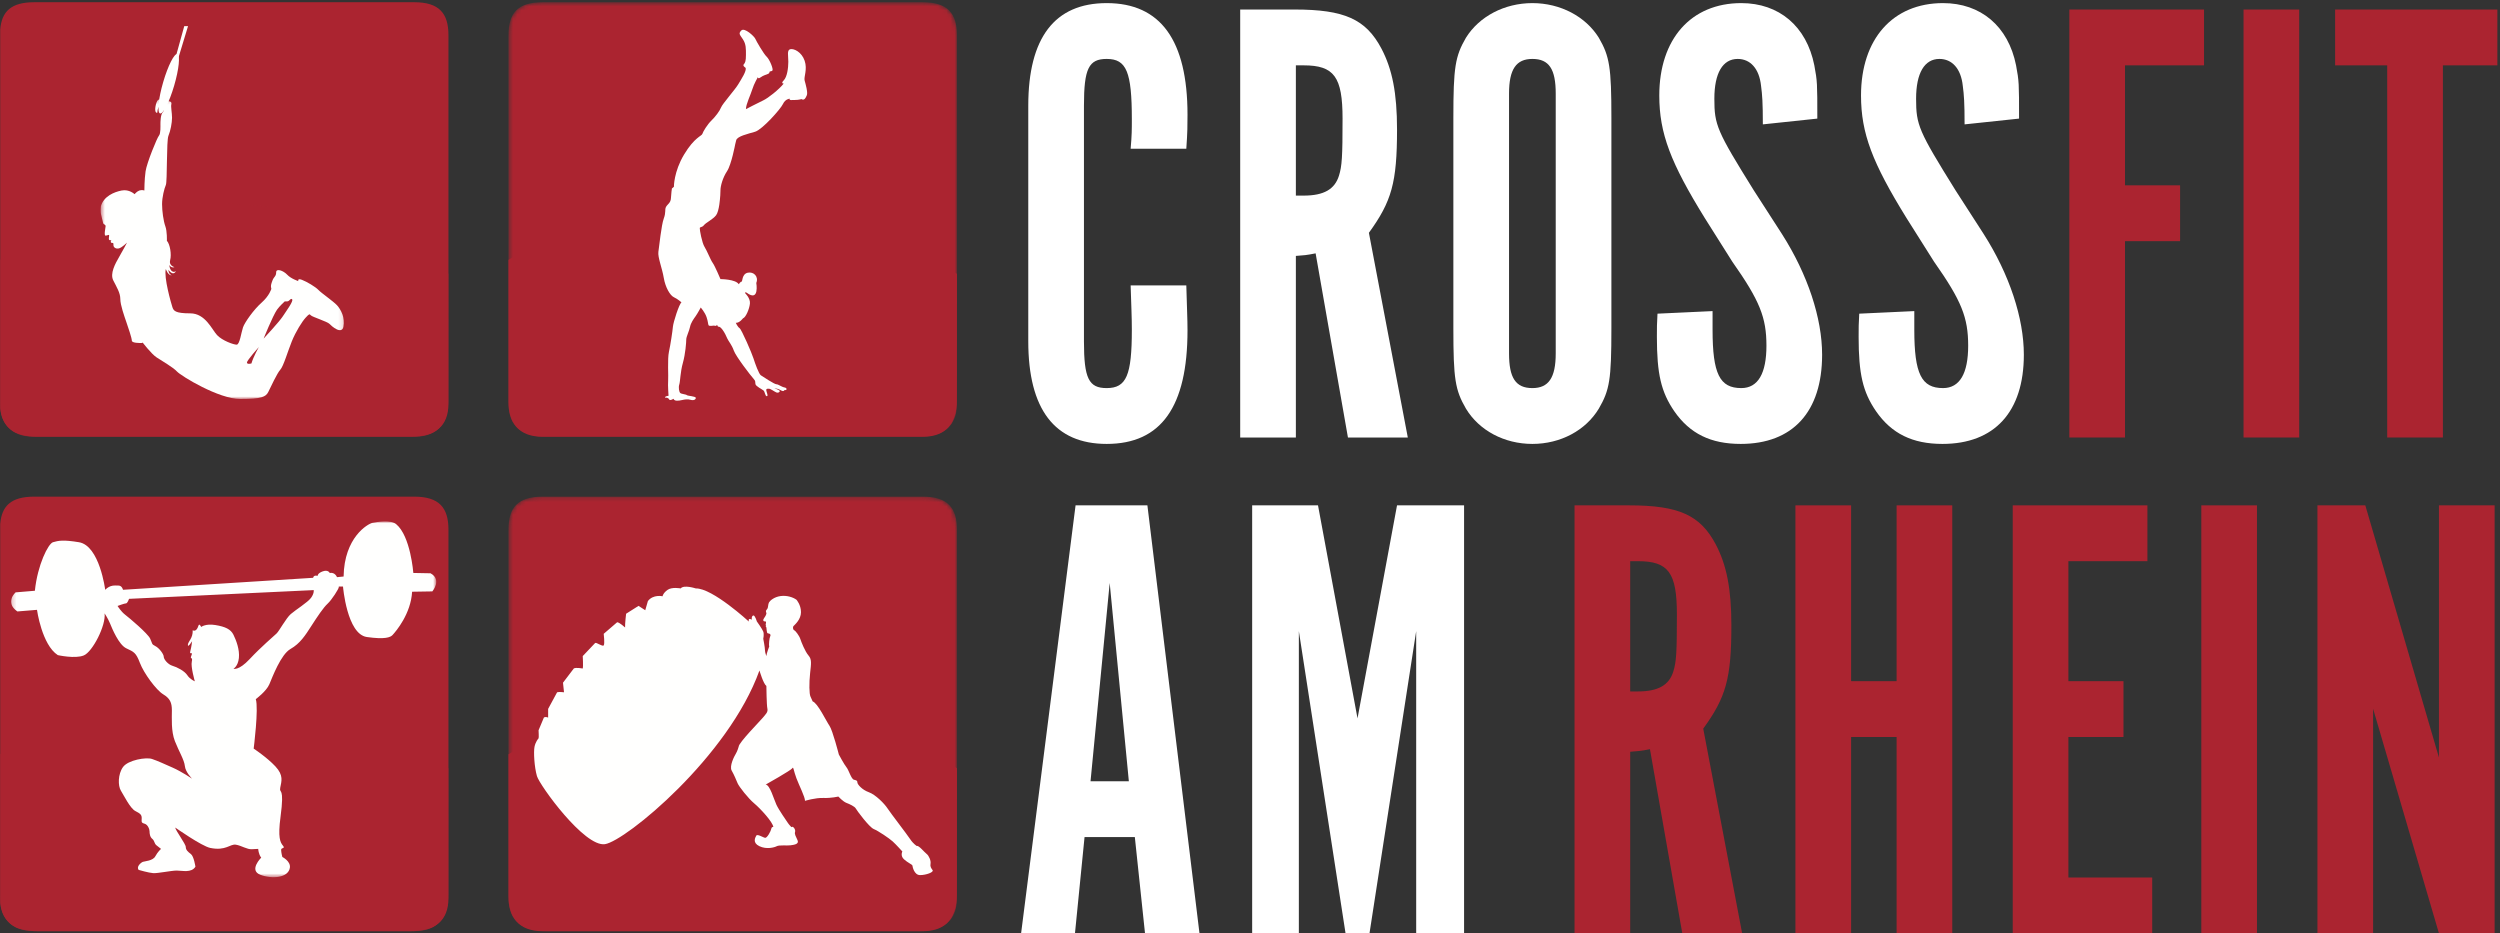 <?xml version="1.0" encoding="UTF-8"?>
<svg width="600px" height="224px" viewBox="0 0 600 224" version="1.1" xmlns="http://www.w3.org/2000/svg" xmlns:xlink="http://www.w3.org/1999/xlink">
    <rect x="0" y="0" width="600" height="224" fill="#333333" stroke="none"/>
    <!-- Generator: Sketch 48.2 (47327) - http://www.bohemiancoding.com/sketch -->
    <title>CF-am-Rein-LOGO</title>
    <desc>Created with Sketch.</desc>
    <defs>
        <path d="M0.049,98.025 L0.049,7.139 C0.397,2.758 2.649,0.533 8.214,0.533 L99.416,0.533 C105.4,0.533 107.629,3.2 107.629,8.444 L107.629,96.914 C107.629,102.157 104.584,104.824 98.599,104.824 L9.03,104.824 C3.483,104.824 0.462,102.534 0.049,98.025 Z" id="path-1"></path>
        <polygon id="path-3" points="0.049 0.731 107.629 0.731 107.629 56.699 0.049 56.699"></polygon>
        <path d="M99.823,0.533 C105.808,0.533 108.037,3.2 108.037,8.444 L108.037,96.914 C108.037,102.157 104.992,104.824 99.007,104.824 L9.438,104.824 C3.452,104.824 0.408,102.157 0.408,96.914 L0.408,8.444 C0.408,3.2 2.53,0.533 8.622,0.533 L99.823,0.533" id="path-5"></path>
        <path d="M99.823,0.195 C105.808,0.195 108.037,2.862 108.037,8.105 L108.037,96.576 C108.037,101.819 104.992,104.486 99.007,104.486 L9.438,104.486 C3.452,104.486 0.408,101.819 0.408,96.576 L0.408,8.105 C0.408,2.862 2.53,0.195 8.622,0.195 L99.823,0.195" id="path-7"></path>
        <path d="M0.049,97.686 L0.049,6.8 C0.397,2.42 2.649,0.195 8.214,0.195 L99.416,0.195 C105.4,0.195 107.629,2.862 107.629,8.105 L107.629,96.576 C107.629,101.819 104.584,104.486 98.599,104.486 L9.03,104.486 C3.483,104.486 0.462,102.195 0.049,97.686 Z" id="path-9"></path>
        <polygon id="path-11" points="0.049 0.394 107.629 0.394 107.629 56.361 0.049 56.361"></polygon>
        <polygon id="path-13" points="0.488 0.196 58.878 0.196 58.878 72.135 0.488 72.135"></polygon>
        <polygon id="path-15" points="0.214 0.022 102.255 0.022 102.255 85.405 0.214 85.405"></polygon>
    </defs>
    <g id="Symbols" stroke="none" stroke-width="1" fill="none" fill-rule="evenodd">
        <g id="CF-am-Rein-LOGO">
            <g>
                <g id="Group-3">
                    <mask id="mask-2" fill="white">
                        <use xlink:href="#path-1"></use>
                    </mask>
                    <use id="Clip-2" fill="#AB2430" xlink:href="#path-1"></use>
                    <polygon id="Fill-1" mask="url(#mask-2)" points="0.049 224 599.366 224 599.366 0.533 0.049 0.533"></polygon>
                </g>
                <g id="Group-6" transform="translate(0, 48.125)">
                    <mask id="mask-4" fill="white">
                        <use xlink:href="#path-3"></use>
                    </mask>
                    <g id="Clip-5"></g>
                    <path d="M0,14.24 C0,14.24 51.574,-18.28 107.629,17.595 C107.629,17.595 107.59,41.493 107.608,47.786 C107.629,54.738 103.744,56.699 99.465,56.699 C95.681,56.699 13.162,56.699 8.163,56.699 C2.348,56.699 0,53.204 0,48.395 C0,43.753 0,14.24 0,14.24" id="Fill-4" fill="#AB2430" mask="url(#mask-4)"></path>
                </g>
                <g id="Group-9" transform="translate(121.633, 0)">
                    <mask id="mask-6" fill="white">
                        <use xlink:href="#path-5"></use>
                    </mask>
                    <g id="Clip-8"></g>
                    <path d="M99.823,0.533 C105.808,0.533 108.037,3.2 108.037,8.444 L108.037,96.914 C108.037,102.157 104.992,104.824 99.007,104.824 L9.438,104.824 C3.452,104.824 0.408,102.157 0.408,96.914 L0.408,8.444 C0.408,3.2 2.53,0.533 8.622,0.533 L99.823,0.533" id="Fill-7" fill="#AB2430" mask="url(#mask-6)"></path>
                </g>
                <path d="M122.041,62.365 C122.041,62.365 173.615,29.845 229.669,65.719 C229.669,65.719 229.63,89.618 229.649,95.911 C229.669,102.863 225.784,104.824 221.506,104.824 C217.722,104.824 135.203,104.824 130.204,104.824 C124.388,104.824 122.041,101.329 122.041,96.519 C122.041,91.878 122.041,62.365 122.041,62.365" id="Fill-10" fill="#AB2430"></path>
                <g id="Group-13" transform="translate(121.633, 119)">
                    <mask id="mask-8" fill="white">
                        <use xlink:href="#path-7"></use>
                    </mask>
                    <g id="Clip-12"></g>
                    <path d="M99.823,0.195 C105.808,0.195 108.037,2.862 108.037,8.105 L108.037,96.576 C108.037,101.819 104.992,104.486 99.007,104.486 L9.438,104.486 C3.452,104.486 0.408,101.819 0.408,96.576 L0.408,8.105 C0.408,2.862 2.53,0.195 8.622,0.195 L99.823,0.195" id="Fill-11" fill="#AB2430" mask="url(#mask-8)"></path>
                </g>
                <path d="M122.041,181.027 C122.041,181.027 173.615,148.507 229.669,184.382 C229.669,184.382 229.63,208.28 229.649,214.575 C229.669,221.525 225.784,223.486 221.506,223.486 C217.722,223.486 135.203,223.486 130.204,223.486 C124.388,223.486 122.041,219.992 122.041,215.181 C122.041,210.539 122.041,181.027 122.041,181.027" id="Fill-14" fill="#AB2430"></path>
                <g id="Group-17" transform="translate(0, 119)">
                    <mask id="mask-10" fill="white">
                        <use xlink:href="#path-9"></use>
                    </mask>
                    <use id="Clip-16" fill="#AB2430" xlink:href="#path-9"></use>
                    <polygon id="Fill-15" mask="url(#mask-10)" points="0.049 105 599.366 105 599.366 -118.467 0.049 -118.467"></polygon>
                </g>
                <g id="Group-20" transform="translate(0, 167.125)">
                    <mask id="mask-12" fill="white">
                        <use xlink:href="#path-11"></use>
                    </mask>
                    <g id="Clip-19"></g>
                    <path d="M0,13.902 C0,13.902 51.574,-18.618 107.629,17.257 C107.629,17.257 107.59,41.155 107.608,47.45 C107.629,54.4 103.744,56.361 99.465,56.361 C95.681,56.361 13.162,56.361 8.163,56.361 C2.348,56.361 0,52.867 0,48.056 C0,43.414 0,13.902 0,13.902" id="Fill-18" fill="#AB2430" mask="url(#mask-12)"></path>
                </g>
                <path d="M172.913,66.987 C172.913,66.987 176.543,66.987 177.307,68.216 C177.307,68.216 177.736,67.55 177.976,67.601 C178.214,67.652 178.023,65.759 179.456,65.452 C180.888,65.145 182.13,66.373 181.509,67.908 C181.509,67.908 182.321,72.566 179.217,70.263 C179.217,70.263 178.882,70.007 178.787,70.314 C178.787,70.314 180.124,71.543 179.981,72.874 C179.838,74.204 178.978,76.2 178.309,76.406 C178.309,76.406 177.498,77.531 176.59,77.48 C176.59,77.48 177.02,78.453 177.498,78.76 C177.976,79.067 180.459,84.8 180.84,86.028 C181.223,87.257 182.13,89.765 182.607,90.073 C183.085,90.38 185.855,92.222 186.332,92.222 C186.81,92.222 187.621,92.887 188.29,92.99 C188.958,93.092 188.911,93.758 188.29,93.604 C188.29,93.604 188.194,93.859 187.909,93.859 C187.621,93.859 187.192,93.502 186.714,93.349 C186.237,93.194 185.855,93.194 185.855,93.194 C185.855,93.194 187.144,93.604 187.144,93.859 C187.144,94.116 186.762,94.372 186.284,94.167 C185.807,93.962 184.948,93.297 184.565,93.297 C184.184,93.297 183.896,93.246 183.896,93.604 C183.896,93.962 184.47,95.089 184.04,95.089 C183.61,95.089 183.61,94.013 183.229,93.706 C182.846,93.399 181.461,92.734 181.318,92.222 C181.175,91.71 181.467,91.556 180.843,90.891 C180.22,90.226 176.59,85.516 176.113,84.135 C175.635,82.752 174.824,81.882 174.537,81.217 C174.251,80.552 173.916,79.834 173.391,79.118 C172.865,78.402 172.58,78.402 172.388,78.402 C172.197,78.402 172.101,77.736 172.007,78.044 C171.91,78.351 171.576,78.145 171.338,78.145 C171.099,78.145 170.191,78.351 170.048,78.044 C169.904,77.736 169.953,77.224 169.571,76.099 C169.189,74.972 168.185,73.795 168.185,73.795 C168.185,73.795 167.422,75.228 166.944,75.893 C166.466,76.559 165.798,77.48 165.607,78.453 C165.416,79.425 164.7,80.807 164.7,81.473 C164.7,82.138 164.509,84.902 163.888,87.104 C163.267,89.304 163.267,91.556 163.028,92.273 C162.789,92.99 162.98,94.065 163.267,94.321 C163.553,94.577 164.652,94.628 164.843,94.832 C165.034,95.037 166.992,95.089 166.992,95.498 C166.992,95.907 166.466,96.163 165.75,95.959 C165.034,95.754 164.413,95.847 163.602,96.03 C162.789,96.214 161.834,96.317 161.643,95.703 C161.643,95.703 160.784,96.266 160.593,95.855 C160.402,95.447 159.877,95.396 159.733,95.447 C159.59,95.498 159.351,95.14 160.45,94.986 C160.45,94.986 160.259,92.478 160.354,91.403 C160.45,90.328 160.163,86.181 160.544,84.442 C160.927,82.701 161.405,79.476 161.5,78.402 C161.596,77.327 162.98,72.976 163.553,72.566 C163.553,72.566 162.647,71.747 161.739,71.338 C160.832,70.928 159.686,68.983 159.303,66.68 C158.922,64.376 157.823,61.715 158.014,60.435 C158.205,59.156 158.731,53.986 159.303,52.45 C159.877,50.914 159.495,50.351 159.829,49.686 C160.163,49.021 160.975,48.714 161.022,47.588 C161.071,46.462 161.261,45.233 161.261,45.233 L161.739,44.824 C161.739,44.824 161.691,41.24 164.175,37.095 C166.658,32.948 168.424,32.641 168.568,32.129 C168.711,31.617 169.762,29.877 170.717,28.956 C171.672,28.034 172.722,26.652 173.057,25.782 C173.391,24.912 176.399,21.534 177.163,20.255 C177.927,18.974 179.264,16.979 178.93,16.262 C178.93,16.262 178.166,15.801 178.5,15.443 C178.834,15.084 179.026,14.675 179.026,13.191 C179.026,11.706 179.073,10.631 178.309,9.454 C177.545,8.277 177.163,8.072 177.927,7.304 C178.691,6.536 181.032,8.737 181.27,9.3 C181.509,9.863 183.276,12.934 183.993,13.6 C184.709,14.265 185.664,16.62 185.377,16.927 C185.091,17.234 184.66,16.979 184.66,17.388 C184.66,17.797 183.658,17.9 183.037,18.258 C182.416,18.616 181.987,19.077 181.891,18.513 C181.891,18.513 180.936,20.152 180.554,21.431 C180.171,22.711 179.026,25.014 179.026,26.191 C179.026,26.191 181.987,24.656 183.18,24.093 C184.374,23.53 186.953,21.483 188.099,20.05 C188.099,20.05 187.287,20.101 188.099,19.282 C188.911,18.462 189.198,16.313 189.198,14.829 C189.198,13.344 188.816,12.013 189.675,11.808 C190.535,11.603 192.397,12.474 193.113,14.572 C193.829,16.671 192.874,18.462 193.113,19.332 C193.352,20.203 193.925,22.199 193.638,22.865 C193.352,23.53 193.018,24.195 192.349,23.786 C192.349,23.786 191.681,23.991 190.869,23.991 C190.057,23.991 189.34,24.145 189.531,23.684 C189.531,23.684 188.481,23.735 187.909,24.963 C187.335,26.191 182.942,31.105 181.223,31.617 C179.504,32.129 176.924,32.692 176.686,33.665 C176.447,34.638 176.447,34.638 176.447,34.638 C176.447,34.638 175.54,39.5 174.49,41.087 C173.438,42.674 172.913,44.67 172.913,45.643 C172.913,46.615 172.818,47.435 172.818,47.435 C172.818,47.435 172.627,50.661 171.863,51.658 C171.099,52.655 169.427,53.423 168.949,54.037 C168.472,54.652 167.994,54.395 167.947,54.754 C167.9,55.112 168.472,58.285 169.093,59.258 C169.713,60.231 170.526,62.38 171.051,63.097 C171.576,63.814 172.913,66.987 172.913,66.987" id="Fill-21" fill="#FFFFFE"></path>
                <g id="Group-24" transform="translate(23.673, 23.625)">
                    <mask id="mask-14" fill="white">
                        <use xlink:href="#path-13"></use>
                    </mask>
                    <g id="Clip-23"></g>
                    <path d="M8.624,22.979 C8.624,22.979 7.347,21.741 5.531,22.095 C3.717,22.448 1.242,23.466 0.542,25.852 C0.542,25.852 0.376,27.178 0.624,28.017 C0.872,28.858 1.037,29.963 1.16,30.096 C1.283,30.228 1.675,30.317 1.675,30.648 C1.675,30.98 1.202,32.925 1.675,32.925 C2.15,32.925 2.521,32.526 2.521,32.925 C2.521,33.323 2.357,33.764 2.521,33.941 C2.686,34.118 3.18,33.941 3.016,34.118 C2.851,34.296 2.851,34.671 3.202,34.671 C3.553,34.671 3.553,34.693 3.553,35.223 C3.553,35.753 4.171,36.196 4.913,35.976 C5.656,35.753 6.81,34.605 6.81,34.605 C6.81,34.605 5.862,36.417 4.913,38.053 C3.964,39.687 2.686,42.032 3.51,43.666 C4.336,45.302 5.202,46.672 5.202,48.13 C5.202,49.59 6.192,52.331 6.646,53.658 C7.099,54.982 7.965,57.502 7.965,58.122 C7.965,58.74 9.945,58.697 10.316,58.697 C10.687,58.697 10.501,58.497 10.501,58.497 C10.501,58.497 12.584,61.261 13.903,62.145 C15.224,63.028 17.802,64.466 18.811,65.548 C19.822,66.63 28.833,72.135 33.988,72.135 C39.144,72.135 40.133,71.605 40.71,70.456 C41.288,69.306 42.833,65.922 43.598,65.105 C44.36,64.289 45.412,60.641 46.361,58.299 C47.309,55.955 48.835,53.525 49.7,52.596 C50.567,51.668 50.588,51.69 50.938,52.065 C51.288,52.441 54.897,53.569 55.392,54.099 C55.887,54.631 58.32,56.796 58.774,54.762 C59.228,52.728 58.114,50.606 57.207,49.634 C56.3,48.661 53.454,46.717 52.753,45.965 C52.051,45.214 49.949,43.977 48.793,43.535 C47.638,43.092 47.927,43.844 47.927,43.844 C47.927,43.844 46.154,43.27 45.247,42.296 C44.339,41.324 42.607,40.705 42.607,41.722 C42.607,42.739 42.072,42.738 41.721,43.688 C41.371,44.64 41.246,44.993 41.451,45.7 C41.451,45.7 40.999,47.336 39.101,49.016 C37.205,50.696 35.06,53.745 34.648,54.939 C34.234,56.132 33.864,59.095 33.122,59.095 C32.38,59.095 29.658,58.122 28.42,56.796 C27.184,55.47 25.616,51.579 21.987,51.579 C18.358,51.579 17.988,50.961 17.697,50.076 C17.409,49.192 15.595,42.914 16.131,40.925 C16.131,40.925 16.584,42.473 17.574,42.473 C17.574,42.473 16.75,42.207 16.75,41.102 C16.75,41.102 17.78,42.782 18.564,41.456 C18.564,41.456 17.327,42.34 16.913,39.953 C16.913,39.953 17.409,40.793 18.193,40.484 C18.193,40.484 16.79,40.129 17.162,38.804 C17.533,37.478 17.141,34.982 16.379,34.162 C16.379,34.162 16.461,31.907 16.007,30.671 C15.554,29.433 15.224,27.045 15.224,25.365 C15.224,23.687 15.761,21.608 16.131,20.768 C16.501,19.929 16.255,10.114 16.75,8.967 C17.244,7.816 17.616,5.827 17.616,4.633 C17.616,3.439 17.285,2.026 17.451,1.361 C17.616,0.699 16.873,0.699 16.873,0.699 C16.873,0.699 14.77,-0.185 14.234,0.39 C13.697,0.964 13.367,2.909 13.74,3.307 C14.11,3.705 14.11,3.307 14.11,3.042 C14.11,2.776 14.461,1.605 14.832,2.003 C15.202,2.401 15.945,2.711 15.389,3.307 C14.832,3.904 14.832,5.783 14.832,6.181 C14.832,6.578 14.914,8.457 14.481,8.921 C14.048,9.386 11.553,15.464 11.264,17.497 C10.976,19.531 10.976,22.095 10.976,22.095 C10.976,22.095 10.398,21.873 9.78,22.095 C9.162,22.315 8.624,22.979 8.624,22.979" id="Fill-22" fill="#FFFFFE" mask="url(#mask-14)"></path>
                </g>
                <path d="M63.27,81.26 C63.27,81.26 66.982,77.283 67.848,75.955 C68.714,74.629 70.487,72.243 70.117,71.845 C69.746,71.447 69.498,72.331 68.921,72.331 L68.343,72.331 C68.343,72.331 67.047,73.509 66.487,74.32 C65.437,75.846 63.27,81.26 63.27,81.26" id="Fill-25" fill="#AB2430"></path>
                <path d="M62.116,83.294 C62.116,83.294 60.797,85.635 60.342,87.229 C60.342,87.229 59.27,87.538 59.27,87.007 C59.27,86.476 62.116,83.294 62.116,83.294" id="Fill-26" fill="#AB2430"></path>
                <path d="M39.178,19.665 C38.025,23.599 37.678,26.985 38.403,27.227 C39.127,27.472 40.648,24.482 41.8,20.548 C42.953,16.614 43.299,13.229 42.576,12.985 C41.851,12.741 40.33,15.732 39.178,19.665" id="Fill-27" fill="#FFFFFE"></path>
                <polyline id="Fill-28" fill="#FFFFFE" points="41.653 15.537 44.221 6.269 45.129 6.269 41.934 16.795 41.653 15.537"></polyline>
                <g id="Group-31" transform="translate(2.449, 125.125)">
                    <mask id="mask-16" fill="white">
                        <use xlink:href="#path-15"></use>
                    </mask>
                    <g id="Clip-30"></g>
                    <path d="M100.877,12.463 C103.701,14.015 101.311,16.81 101.311,16.81 L96.457,16.889 C96.168,22.167 92.62,26.36 91.751,27.292 C91.242,27.835 89.939,28.38 85.593,27.759 C80.811,27.073 79.872,15.647 79.872,15.647 L78.859,15.647 L78.859,15.803 C78.859,16.189 77.191,18.828 76.177,19.76 C75.162,20.692 73.714,22.866 72.266,25.117 C70.817,27.367 69.588,29.311 67.269,30.628 C64.952,31.95 62.924,37.384 62.199,39.093 C61.476,40.8 58.939,42.665 58.939,42.665 C59.663,44.913 58.433,54.54 58.433,54.54 C58.433,54.54 61.62,56.638 63.648,58.811 C65.676,60.984 65.097,62.382 64.807,63.934 C64.518,65.487 65.893,63.39 64.878,70.923 C64.21,75.887 64.807,77.055 65.458,77.83 C66.111,78.608 65.023,78.222 65.023,78.842 C65.023,79.464 65.313,80.55 65.313,80.55 C65.313,80.55 67.341,81.557 67.124,83.11 C66.78,85.564 62.85,85.905 60.027,84.819 C57.201,83.731 60.242,80.705 60.242,80.705 C59.593,79.928 59.518,78.608 59.518,78.608 C59.518,78.608 59.158,78.608 57.999,78.686 C56.839,78.762 55.536,77.83 54.159,77.599 C52.784,77.366 51.77,79.153 48.003,78.376 C45.939,77.948 39.601,73.483 39.601,73.483 C39.673,74.183 42.136,77.443 42.136,78.142 C42.136,78.842 42.643,79.307 43.367,79.849 C44.091,80.395 44.454,82.879 44.454,82.879 C43.513,84.43 41.266,83.81 39.963,83.81 C38.659,83.81 35.401,84.506 34.313,84.43 C33.228,84.352 30.837,83.654 30.837,83.654 C30.185,82.879 31.416,81.868 31.851,81.712 C32.286,81.557 34.242,81.481 34.821,80.395 C35.401,79.307 36.197,78.608 36.197,78.608 C36.197,78.608 35.691,78.222 35.111,77.755 C34.531,77.288 34.676,76.668 34.097,76.2 C33.518,75.737 33.444,74.882 33.444,74.415 C33.444,73.951 33.082,72.787 32.214,72.552 C31.344,72.32 31.561,72.009 31.561,71.234 C31.561,70.457 31.271,70.146 30.041,69.525 C28.808,68.904 27.288,65.798 26.565,64.633 C25.839,63.469 25.839,60.674 27.07,58.967 C28.302,57.258 32.648,56.559 34.024,57.025 C35.401,57.49 36.921,58.19 39.021,59.121 C41.122,60.053 43.657,61.762 43.657,61.762 C43.657,61.762 42.064,60.21 41.919,58.731 C41.775,57.258 40.47,55.161 39.528,52.756 C38.588,50.348 38.804,47.244 38.804,45.378 C38.804,43.516 38.369,42.509 36.704,41.499 C35.038,40.491 32.069,36.453 31.127,33.967 C30.185,31.484 29.678,31.328 27.868,30.474 C26.056,29.621 24.463,25.737 23.957,24.496 C23.449,23.255 22.652,22.089 22.652,22.089 C23.014,24.963 19.756,31.328 17.654,32.181 C15.555,33.037 11.426,32.105 11.426,32.105 C7.588,29.621 6.429,21.237 6.429,21.237 L1.72,21.624 C-1.394,19.45 1.286,17.045 1.286,17.045 L5.921,16.655 C6.574,10.366 9.141,5.345 10.267,5.008 C11.571,4.622 12.73,4.388 16.496,5.008 C21.465,5.829 22.798,16.423 22.798,16.423 C24.029,15.18 25.116,15.411 25.984,15.411 C26.853,15.411 27.07,16.423 27.07,16.423 L72.701,13.549 C72.846,12.772 73.789,13.084 73.789,13.084 C73.789,13.084 73.714,12.463 75.018,11.997 C76.322,11.532 76.686,12.385 76.686,12.385 C77.989,12.152 78.424,13.395 78.424,13.395 L80.017,13.239 C80.162,3.845 85.811,0.585 86.97,0.351 C88.129,0.118 91.345,-0.389 92.62,0.662 C96.096,3.534 96.748,12.385 96.748,12.385 L100.877,12.463 Z M28.519,18.597 C28.519,18.597 28.157,19.683 27.795,19.683 C27.432,19.683 25.767,20.304 25.767,20.304 C25.767,20.304 26.563,21.624 27.577,22.401 C28.591,23.176 33.01,26.903 33.589,28.145 C34.169,29.386 33.879,29.466 34.82,29.931 C35.763,30.398 36.849,31.871 36.849,32.491 C36.849,33.112 37.862,34.353 38.949,34.667 C40.035,34.977 41.847,35.908 42.498,36.917 C43.15,37.927 44.309,38.392 44.309,38.392 C44.309,38.392 43.295,34.899 43.584,33.658 C43.874,32.416 43.096,33.168 43.439,32.336 C44.019,30.939 42.932,32.26 43.222,31.173 C43.512,30.087 43.657,28.765 43.657,28.765 C43.657,28.765 42.571,30.474 42.642,29.621 C42.716,28.765 43.874,28.069 43.802,26.127 C43.802,26.127 44.645,26.751 45.178,25.04 C45.394,24.341 45.829,25.351 45.829,25.351 C45.829,25.351 46.843,24.496 49.234,24.883 C51.624,25.273 52.927,25.894 53.58,27.213 C54.231,28.533 55.1,30.784 54.884,32.801 C54.665,34.822 53.58,35.365 53.58,35.365 C53.58,35.365 54.811,35.908 57.491,33.037 C60.171,30.163 63.286,27.524 63.936,26.903 C64.589,26.281 66.184,23.255 67.342,22.244 C68.5,21.237 71.398,19.45 72.193,18.364 C72.991,17.276 72.847,16.499 72.847,16.499 L28.519,18.597 Z" id="Combined-Shape" fill="#FFFFFE" mask="url(#mask-16)"></path>
                </g>
                <path d="M191.161,143.945 C190.379,143.369 188.913,142.845 187.35,143.052 C185.786,143.264 184.81,144.154 184.565,144.573 C184.32,144.992 184.37,145.83 184.174,146.093 C183.979,146.353 183.783,146.511 183.832,146.825 C183.881,147.139 184.061,147.033 183.825,147.611 C183.588,148.186 183.1,148.553 183.197,148.918 C183.295,149.286 183.735,149.024 183.832,149.235 C183.93,149.444 183.637,150.02 183.832,150.02 C184.028,150.02 183.588,150.176 183.832,150.386 C184.077,150.595 183.881,152.008 184.32,152.008 C184.761,152.008 185.053,152.324 184.858,152.691 C184.663,153.056 184.467,154.681 184.614,155.152 C184.614,155.152 183.93,156.932 183.93,157.455 C183.93,157.455 183.588,156.618 183.588,155.99 C183.588,155.361 183.184,153.318 183.184,153.318 C183.184,153.318 183.416,152.219 183.184,151.59 C182.953,150.962 181.633,149.129 181.633,149.129 C181.633,149.129 181.193,147.611 180.802,147.715 C180.411,147.821 180.362,148.343 180.46,148.71 C180.46,148.71 179.825,148.397 179.728,148.658 C179.63,148.918 179.728,149.181 179.728,149.181 C179.728,149.181 170.982,141.117 166.976,141.221 C166.976,141.221 164.142,140.276 163.36,141.22 C163.36,141.22 161.259,140.802 160.184,141.588 C159.109,142.373 159.012,143.106 159.012,143.106 C159.012,143.106 156.764,142.583 155.494,144.258 L154.859,146.458 L153.246,145.409 L150.265,147.296 C150.265,147.296 149.973,149.705 150.022,150.595 C150.022,150.595 148.653,149.339 148.116,149.339 L144.891,152.114 C144.891,152.114 145.184,154.524 144.891,154.89 C144.598,155.257 143.132,154.104 142.839,154.314 L139.859,157.455 C139.859,157.455 140.005,159.918 139.859,160.44 C139.859,160.44 138.149,160.127 137.709,160.44 L135.119,163.845 L135.364,166.149 C135.364,166.149 134.142,165.992 133.703,166.149 L131.553,170.13 L131.553,172.224 C131.553,172.224 130.918,171.91 130.527,172.224 L129.256,175.262 C129.256,175.262 129.354,177.096 129.256,177.2 C129.158,177.305 128.523,178.038 128.279,179.242 C128.035,180.447 128.231,184.061 128.866,186.26 C129.5,188.46 140.25,203.333 145.184,202.599 C150.119,201.866 174.864,181.599 182.269,160.912 C182.269,160.912 183.197,164.108 183.93,164.631 C183.93,164.631 183.979,169.239 184.174,170.077 C184.37,170.915 183.735,171.438 183.1,172.224 C182.464,173.009 177.285,178.247 177.285,179.19 C177.285,179.19 176.993,180.252 176.607,180.874 C176.221,181.495 174.997,183.879 175.608,184.949 C176.221,186.02 176.672,187.16 177.026,187.988 C177.381,188.817 179.572,191.614 181.022,192.823 C182.473,194.033 185.501,197.313 185.598,198.488 C185.598,198.488 185.211,198.349 185.114,198.902 C185.017,199.454 184.116,201.149 183.632,201.078 C183.149,201.01 181.763,200.077 181.505,200.56 C181.247,201.044 180.539,202.254 182.247,203.082 C183.954,203.911 185.856,203.393 186.436,203.082 C187.016,202.771 188.917,202.979 189.691,202.875 C190.464,202.771 191.816,202.632 191.43,201.7 C191.043,200.768 190.624,200.215 190.818,199.663 C191.011,199.11 190.302,198.108 189.948,198.524 C189.948,198.524 189.368,197.935 189.078,197.486 C188.788,197.039 186.952,194.448 186.339,193.133 C185.727,191.824 184.793,188.368 183.761,188.299 C183.761,188.299 189.915,184.845 190.173,184.362 C190.431,183.879 190.463,184.983 191.14,186.778 C191.816,188.576 193.202,191.235 193.202,192.202 C193.202,192.202 195.651,191.442 197.617,191.511 C199.583,191.579 201.193,191.167 201.193,191.167 C201.193,191.167 202.322,192.375 203.127,192.686 C203.933,192.996 205.125,193.549 205.383,194.033 C205.641,194.516 208.605,198.523 209.7,198.971 C210.796,199.42 213.406,201.182 214.244,201.942 C215.082,202.702 216.564,204.36 216.564,204.36 C216.564,204.36 216.016,205.362 216.95,206.226 C217.885,207.087 218.949,207.468 218.981,207.745 C219.013,208.021 219.4,210.024 220.818,210.024 C222.236,210.024 224.201,209.333 223.814,208.815 C223.427,208.297 223.202,207.951 223.331,207.261 C223.46,206.57 222.944,205.362 222.397,204.947 C221.849,204.533 220.463,202.805 220.045,203.047 C220.045,203.047 219.207,202.564 218.434,201.389 C217.66,200.215 213.76,195.173 213.019,194.033 C212.278,192.892 210.152,190.717 208.509,190.129 C206.864,189.542 205.768,188.229 205.768,187.781 C205.768,187.332 205.576,187.298 204.931,187.126 C204.287,186.952 203.707,184.81 203.159,184.154 C202.611,183.498 201.322,181.081 201.322,181.081 C201.322,181.081 199.839,175.277 199.066,174.172 C198.293,173.067 196.263,168.751 195.038,168.336 C195.038,168.336 194.845,167.851 194.523,167.195 C194.2,166.54 194.168,163.949 194.425,161.566 C194.684,159.183 194.845,158.25 194.039,157.317 C193.233,156.384 192.331,154.14 192.074,153.345 C191.816,152.552 190.882,151.343 190.624,151.274 C190.365,151.204 190.172,150.547 190.462,150.237 C190.753,149.927 192.235,148.683 192.235,146.92 C192.235,145.16 191.161,143.945 191.161,143.945" id="Fill-33" fill="#FFFFFE"></path>
                <path d="M284.715,68.503 C284.859,74.047 285.002,76.511 285.002,79.282 C285.002,97.609 278.681,106.54 265.607,106.54 C253.108,106.54 246.786,98.224 246.786,81.901 L246.786,25.385 C246.786,9.062 253.108,0.746 265.607,0.746 C278.537,0.746 285.002,9.678 285.002,27.541 C285.002,30.004 285.002,31.699 284.715,35.703 L271.354,35.703 C271.642,32.469 271.642,31.083 271.642,28.619 C271.642,17.223 270.349,14.143 265.607,14.143 C261.297,14.143 260.148,16.453 260.148,25.385 L260.148,81.901 C260.148,90.833 261.297,93.142 265.607,93.142 C270.349,93.142 271.642,90.063 271.642,79.129 C271.642,76.049 271.497,73.277 271.354,68.503 L284.715,68.503" id="Fill-34" fill="#FFFFFF"></path>
                <path d="M312.875,46.944 C317.76,46.944 320.346,45.404 321.352,42.17 C322.07,39.86 322.214,37.704 322.214,28.464 C322.214,18.455 320.203,15.683 312.875,15.683 L311.008,15.683 L311.008,46.944 L312.875,46.944 Z M310.72,2.285 C322.645,2.285 327.817,4.595 331.553,11.679 C334.139,16.607 335.288,22.305 335.288,31.083 C335.288,43.864 333.995,48.33 328.536,55.875 L337.873,105 L323.507,105 L315.749,60.803 C313.45,61.266 313.02,61.266 311.008,61.419 L311.008,105 L297.647,105 L297.647,2.285 L310.72,2.285 Z" id="Fill-35" fill="#FFFFFF"></path>
                <path d="M373.374,22.459 C373.374,16.607 371.794,14.143 367.771,14.143 C363.892,14.143 362.168,16.607 362.168,22.459 L362.168,84.826 C362.168,90.679 363.748,93.142 367.771,93.142 C371.65,93.142 373.374,90.679 373.374,84.826 L373.374,22.459 Z M386.735,78.821 C386.735,91.14 386.304,93.605 383.718,98.07 C380.558,103.307 374.524,106.54 367.771,106.54 C361.019,106.54 354.984,103.307 351.824,98.07 C349.238,93.605 348.807,90.986 348.807,78.821 L348.807,28.311 C348.807,16.145 349.238,13.527 351.824,9.062 C354.984,3.979 361.019,0.746 367.771,0.746 C374.524,0.746 380.558,3.979 383.718,9.062 C386.304,13.527 386.735,16.145 386.735,28.311 L386.735,78.821 Z" id="Fill-36" fill="#FFFFFF"></path>
                <path d="M411.016,74.663 L411.016,79.129 C411.016,89.754 412.739,93.142 417.911,93.142 C421.934,93.142 423.945,89.601 423.945,82.979 C423.945,76.203 422.365,72.199 415.756,62.805 L409.148,52.334 C400.958,39.09 398.229,32.006 398.229,22.92 C398.229,9.369 405.843,0.746 417.911,0.746 C426.962,0.746 433.571,6.29 435.439,15.683 C436.157,19.533 436.157,19.995 436.157,28.464 L423.083,29.85 C423.083,24.615 422.94,22.767 422.653,20.611 C422.221,16.453 420.067,14.143 417.049,14.143 C413.458,14.143 411.446,17.531 411.446,23.69 C411.446,30.004 412.02,31.39 420.928,45.712 L427.681,56.184 C433.859,65.885 437.307,76.357 437.307,85.135 C437.307,98.84 430.267,106.54 417.767,106.54 C410.584,106.54 405.555,104.076 401.82,98.686 C398.66,94.066 397.653,89.754 397.653,80.823 C397.653,78.667 397.653,77.743 397.798,75.279 L411.016,74.663" id="Fill-37" fill="#FFFFFF"></path>
                <path d="M459.432,79.129 C459.432,89.754 461.156,93.142 466.327,93.142 C470.35,93.142 472.362,89.601 472.362,82.979 C472.362,76.203 470.782,72.199 464.173,62.805 L457.564,52.334 C449.376,39.09 446.645,32.006 446.645,22.92 C446.645,9.369 454.26,0.746 466.327,0.746 C475.379,0.746 481.988,6.29 483.856,15.683 C484.574,19.533 484.574,19.995 484.574,28.464 L471.5,29.85 C471.5,24.615 471.357,22.767 471.069,20.611 C470.638,16.453 468.483,14.143 465.466,14.143 C461.874,14.143 459.863,17.531 459.863,23.69 C459.863,30.004 460.438,31.39 469.345,45.712 L476.097,56.184 C482.276,65.885 485.723,76.357 485.723,85.135 C485.723,98.84 478.683,106.54 466.184,106.54 C459.001,106.54 453.972,104.076 450.238,98.686 C447.076,94.066 446.07,89.754 446.07,80.823 C446.07,78.667 446.07,77.743 446.215,75.279 L459.432,74.663 L459.432,79.129 Z" id="Fill-38" fill="#FFFFFF"></path>
                <polyline id="Fill-39" fill="#AB2430" points="528.968 2.285 528.968 15.683 510.003 15.683 510.003 44.48 523.221 44.48 523.221 57.878 510.003 57.878 510.003 105 496.642 105 496.642 2.285 528.968 2.285"></polyline>
                <polygon id="Fill-40" fill="#AB2430" points="538.451 105 551.811 105 551.811 2.285 538.451 2.285"></polygon>
                <polyline id="Fill-41" fill="#AB2430" points="572.931 15.683 560.432 15.683 560.432 2.285 599.366 2.285 599.366 15.683 586.292 15.683 586.292 105 572.931 105 572.931 15.683"></polyline>
                <path d="M266.326,139.919 L261.728,187.503 L270.923,187.503 L266.326,139.919 Z M257.993,224 L245.063,224 L258.136,121.285 L275.376,121.285 L287.876,224 L274.802,224 L272.36,200.901 L260.291,200.901 L257.993,224 Z" id="Fill-42" fill="#FFFFFF"></path>
                <polyline id="Fill-43" fill="#FFFFFF" points="335.287 121.285 351.378 121.285 351.378 224 339.884 224 339.884 151.469 328.678 224 322.931 224 311.725 151.469 311.725 224 300.518 224 300.518 121.285 316.322 121.285 325.805 172.412 335.287 121.285"></polyline>
                <path d="M393.118,165.945 C398.002,165.945 400.588,164.404 401.593,161.17 C402.312,158.86 402.456,156.704 402.456,147.464 C402.456,137.455 400.444,134.683 393.118,134.683 L391.25,134.683 L391.25,165.945 L393.118,165.945 Z M390.962,121.285 C402.887,121.285 408.059,123.595 411.794,130.679 C414.38,135.607 415.53,141.305 415.53,150.083 C415.53,162.864 414.237,167.33 408.777,174.876 L418.116,224 L403.749,224 L395.99,179.803 C393.692,180.266 393.26,180.266 391.25,180.419 L391.25,224 L377.888,224 L377.888,121.285 L390.962,121.285 Z" id="Fill-44" fill="#AB2430"></path>
                <polyline id="Fill-45" fill="#AB2430" points="444.264 176.878 444.264 224 430.903 224 430.903 121.285 444.264 121.285 444.264 163.48 455.183 163.48 455.183 121.285 468.544 121.285 468.544 224 455.183 224 455.183 176.878 444.264 176.878"></polyline>
                <polyline id="Fill-46" fill="#AB2430" points="515.381 121.285 515.381 134.683 496.417 134.683 496.417 163.48 509.634 163.48 509.634 176.878 496.417 176.878 496.417 210.603 516.531 210.603 516.531 224 483.056 224 483.056 121.285 515.381 121.285"></polyline>
                <polygon id="Fill-47" fill="#AB2430" points="528.312 224 541.673 224 541.673 121.285 528.312 121.285"></polygon>
                <polyline id="Fill-48" fill="#AB2430" points="598.708 224 585.347 224 569.544 170.101 569.544 224 556.183 224 556.183 121.285 567.676 121.285 585.347 181.805 585.347 121.285 598.708 121.285 598.708 224"></polyline>
            </g>
        </g>
    </g>
</svg>